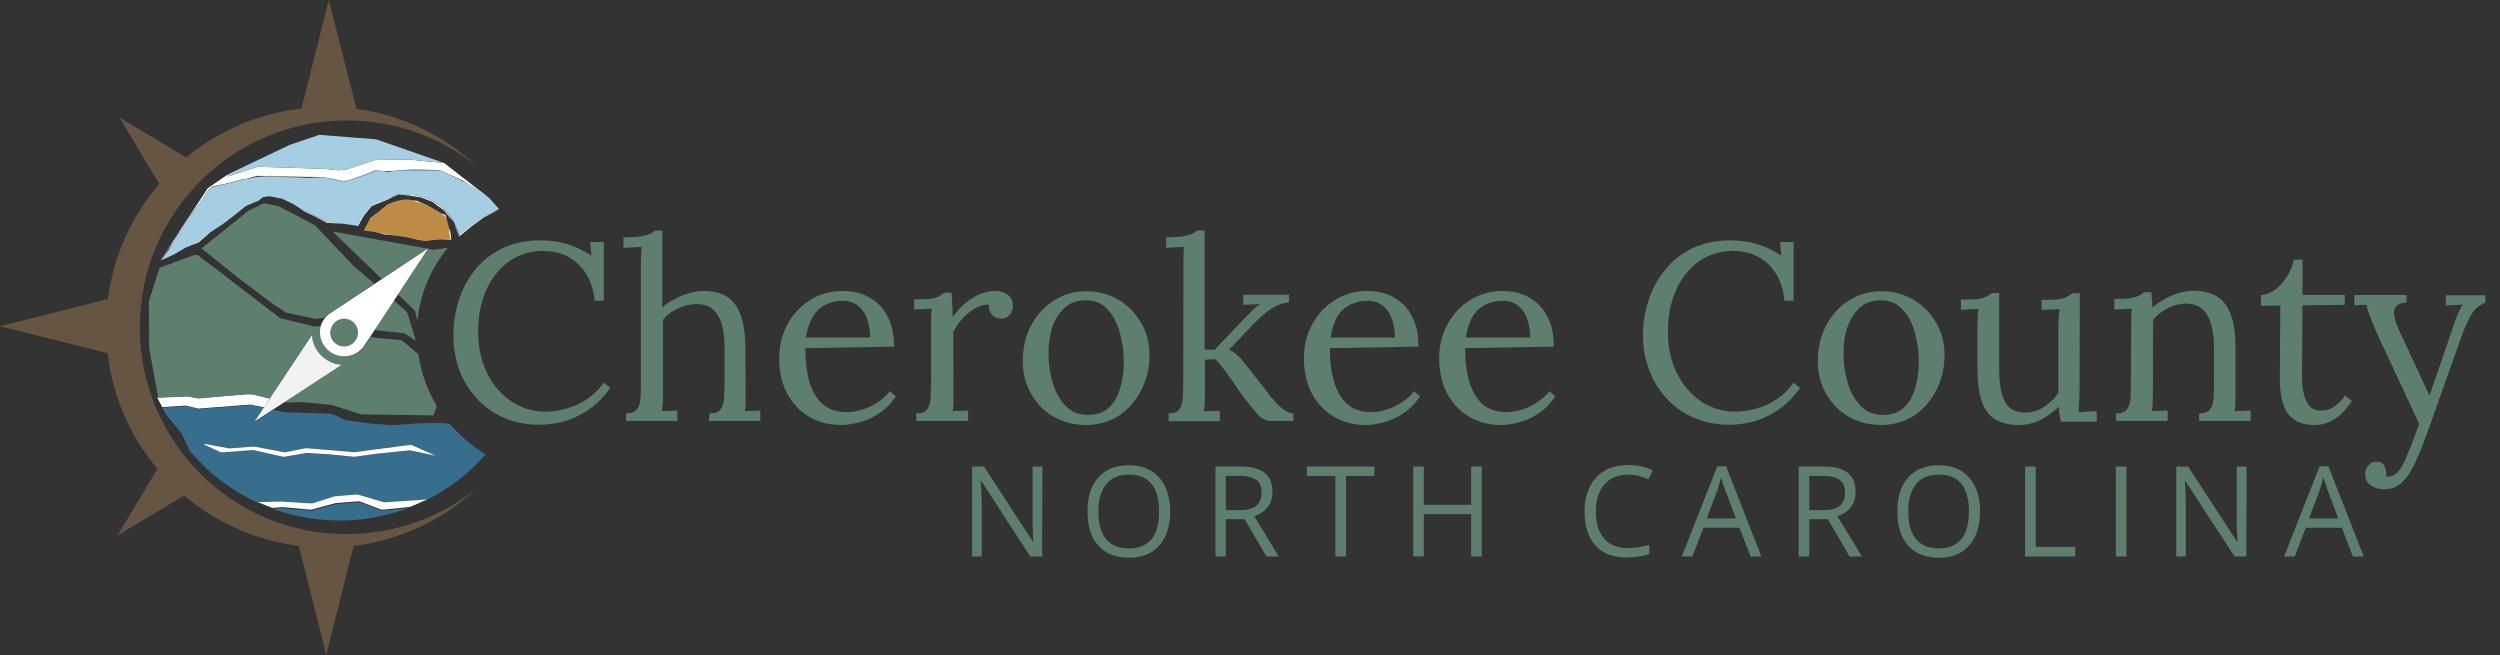 <?xml version="1.0" encoding="utf-8"?>
<!-- Generator: Adobe Illustrator 27.4.1, SVG Export Plug-In . SVG Version: 6.00 Build 0)  -->
<!DOCTYPE svg PUBLIC "-//W3C//DTD SVG 1.1//EN" "http://www.w3.org/Graphics/SVG/1.1/DTD/svg11.dtd">
<svg version="1.1" id="Layer_1" xmlns:x="http://ns.adobe.com/Extensibility/1.0/" xmlns:i="http://ns.adobe.com/AdobeIllustrator/10.0/" xmlns:graph="http://ns.adobe.com/Graphs/1.0/"
	 xmlns="http://www.w3.org/2000/svg" xmlns:xlink="http://www.w3.org/1999/xlink" x="0px" y="0px" viewBox="0 0 992.4 260"
	 style="enable-background:new 0 0 992.4 260;" xml:space="preserve">
<rect x="0" y="0" width="992.4" height="260" fill="#333333" stroke="none"/>
<style type="text/css">
	.st0{fill:#5E7F6E;}
	.st1{fill:none;}
	.st2{fill:#FFFFFF;}
	.st3{fill:#D89447;}
	.st4{fill:#386E8D;}
	.st5{fill:#A5CEE3;}
	.st6{fill:#675543;}
	.st7{fill:#F2F2F3;}
	.st8{fill:#BE8B47;}
</style>
<g>
	<g>
		<path class="st0" d="M413.7,220.9H409l-19.5-30h-0.2c0.3,3.5,0.4,6.7,0.4,9.7v20.3h-3.8v-35.7h4.7L410,215h0.2
			c0-0.4-0.1-1.9-0.2-4.2c-0.1-2.4-0.2-4.1-0.1-5.1v-20.5h3.9L413.7,220.9L413.7,220.9z"/>
		<path class="st0" d="M464.5,203c0,5.7-1.4,10.2-4.3,13.5c-2.9,3.3-6.9,4.9-12,4.9c-5.3,0-9.3-1.6-12.2-4.8
			c-2.9-3.2-4.3-7.8-4.3-13.6c0-5.8,1.4-10.3,4.3-13.5s6.9-4.8,12.2-4.8c5.1,0,9.1,1.6,12,4.9C463,192.8,464.5,197.3,464.5,203z
			 M436,203c0,4.8,1,8.5,3.1,11c2.1,2.5,5,3.7,9,3.7c4,0,6.9-1.2,9-3.7s3-6.2,3-11c0-4.8-1-8.4-3-10.9c-2-2.5-5-3.7-8.9-3.7
			c-4,0-7,1.2-9,3.7C437.1,194.6,436,198.2,436,203z"/>
		<path class="st0" d="M486.6,206.1v14.8h-4.1v-35.7h9.8c4.4,0,7.6,0.8,9.7,2.5c2.1,1.7,3.1,4.2,3.1,7.6c0,4.7-2.4,7.9-7.2,9.6
			l9.7,16h-4.9l-8.6-14.8H486.6z M486.6,202.5h5.7c2.9,0,5.1-0.6,6.4-1.7s2.1-2.9,2.1-5.2c0-2.4-0.7-4.1-2.1-5.1
			c-1.4-1-3.6-1.6-6.7-1.6h-5.4L486.6,202.5L486.6,202.5z"/>
		<path class="st0" d="M534.3,220.9h-4.2v-32h-11.3v-3.7h26.8v3.7h-11.3L534.3,220.9L534.3,220.9z"/>
		<path class="st0" d="M588.1,220.9H584v-16.8h-18.8v16.8H561v-35.7h4.2v15.2H584v-15.2h4.2V220.9z"/>
		<path class="st0" d="M646.2,188.4c-3.9,0-7,1.3-9.3,3.9c-2.3,2.6-3.4,6.2-3.4,10.7c0,4.7,1.1,8.3,3.3,10.8
			c2.2,2.5,5.3,3.8,9.4,3.8c2.5,0,5.3-0.4,8.5-1.3v3.6c-2.5,0.9-5.5,1.4-9.2,1.4c-5.3,0-9.3-1.6-12.2-4.8c-2.9-3.2-4.3-7.7-4.3-13.6
			c0-3.7,0.7-6.9,2.1-9.7s3.4-4.9,6-6.4c2.6-1.5,5.7-2.2,9.2-2.2c3.7,0,7,0.7,9.8,2.1l-1.8,3.6C651.6,189,648.9,188.4,646.2,188.4z"
			/>
		<path class="st0" d="M694.9,220.9l-4.4-11.4h-14.3l-4.4,11.4h-4.2l14.1-35.8h3.5l14,35.8H694.9z M689.1,205.8l-4.2-11.1
			c-0.5-1.4-1.1-3.1-1.7-5.2c-0.4,1.6-0.9,3.3-1.5,5.2l-4.2,11.1H689.1z"/>
		<path class="st0" d="M718.2,206.1v14.8h-4.2v-35.7h9.8c4.4,0,7.6,0.8,9.7,2.5c2.1,1.7,3.1,4.2,3.1,7.6c0,4.7-2.4,7.9-7.2,9.6
			l9.7,16h-4.9l-8.6-14.8H718.2z M718.2,202.5h5.7c2.9,0,5.1-0.6,6.4-1.7s2.1-2.9,2.1-5.2c0-2.4-0.7-4.1-2.1-5.1
			c-1.4-1-3.6-1.6-6.7-1.6h-5.4L718.2,202.5L718.2,202.5z"/>
		<path class="st0" d="M786,203c0,5.7-1.4,10.2-4.3,13.5c-2.9,3.3-6.9,4.9-12,4.9c-5.3,0-9.3-1.6-12.2-4.8
			c-2.9-3.2-4.3-7.8-4.3-13.6c0-5.8,1.4-10.3,4.3-13.5c2.9-3.2,6.9-4.8,12.2-4.8c5.1,0,9.1,1.6,12,4.9
			C784.5,192.8,786,197.3,786,203z M757.5,203c0,4.8,1,8.5,3.1,11c2.1,2.5,5,3.7,9,3.7c4,0,6.9-1.2,9-3.7c2-2.5,3-6.2,3-11
			c0-4.8-1-8.4-3-10.9c-2-2.5-5-3.7-8.9-3.7c-4,0-7,1.2-9,3.7C758.6,194.6,757.5,198.2,757.5,203z"/>
		<path class="st0" d="M803.9,220.9v-35.7h4.2v31.9h15.7v3.8L803.9,220.9L803.9,220.9z"/>
		<path class="st0" d="M839.9,220.9v-35.7h4.2v35.7L839.9,220.9L839.9,220.9z"/>
		<path class="st0" d="M891.7,220.9H887l-19.5-30h-0.2c0.3,3.5,0.4,6.7,0.4,9.7v20.3h-3.8v-35.7h4.7L888,215h0.2
			c0-0.4-0.1-1.9-0.2-4.2c-0.1-2.4-0.2-4.1-0.1-5.1v-20.5h3.9L891.7,220.9L891.7,220.9z"/>
		<path class="st0" d="M934,220.9l-4.4-11.4h-14.3l-4.4,11.4h-4.2l14.1-35.8h3.5l14,35.8H934z M928.2,205.8l-4.2-11.1
			c-0.5-1.4-1.1-3.1-1.7-5.2c-0.4,1.6-0.9,3.3-1.5,5.2l-4.2,11.1H928.2z"/>
	</g>
	<g>
		<path class="st1" d="M136,88.8l-2.9-0.1l8.9,1.3c0,0,0.1-0.3,0.3-0.7l-0.3,0.5L136,88.8z"/>
		<polygon class="st1" points="92.8,85.5 89.5,88.1 97.6,82.1 100.2,80.7 97.4,81.8 		"/>
		<path class="st1" d="M157,77.6c0.8-0.2,1.5-0.3,2.3-0.4l-1.3-0.1L157,77.6z"/>
		<polygon class="st1" points="111.8,79 106.7,77.9 104.2,78.3 103.5,78.9 104.2,78.5 106.7,78.1 111.7,79.2 119,82.8 116.4,81.1 		
			"/>
		<polygon class="st1" points="63.7,103.4 67,99.1 69,95.6 63.5,103.6 65.5,102.6 		"/>
		<polygon class="st1" points="187.4,74.1 183.7,71.7 179.6,69.8 183.6,71.9 		"/>
		<path class="st1" d="M179.6,87.7c0.2,0.4,0.4,0.8,0.6,1.2l-0.3-0.7L179.6,87.7z"/>
		<path class="st1" d="M181.9,93.3c0,0.2,0.1,0.3,0.1,0.3l0.1,0l0,0L181.9,93.3z"/>
		<polygon class="st1" points="117.7,70.3 122.8,70.5 127.4,70.3 109.7,70 112.5,70.2 		"/>
		<polygon class="st1" points="106,69.9 102.2,69.8 97.2,71.1 102.3,70.2 		"/>
		<polygon class="st1" points="81.2,94.2 87.8,89.3 83.3,92.3 		"/>
		<polygon class="st1" points="156.9,67.8 151.6,67.9 154.1,68.2 		"/>
		<polygon class="st1" points="91.7,72.4 89.8,72.9 90.3,72.8 		"/>
		<polygon class="st1" points="70.5,100.1 76.3,97.2 73.5,98.3 		"/>
		<polygon class="st1" points="73.6,88.9 72.5,90.5 73.1,89.6 		"/>
		<polygon class="st1" points="145,91.5 150.4,92.4 148.6,91.8 		"/>
		<path class="st1" d="M157.2,80.4l3.5-0.9l3.1,0.2c-1.1-0.2-2.1-0.4-3.1-0.3c-3.4,0.3-7,2-7,2l-0.3,0.3l0.3-0.3L157.2,80.4z"/>
		<path class="st1" d="M178.1,90.6c-0.2-1.2-0.6-2.4-0.9-3.3l0.3,1.7L178.1,90.6z"/>
		<path class="st1" d="M173,84.1l2,0.7l-5.3-3.1c0,0-0.2-0.1-0.5-0.2l0.5,0.2L173,84.1z"/>
		<polygon class="st1" points="160.9,93.8 156.8,93.3 155.6,93.3 165.8,95 164.9,94.8 		"/>
		<polygon class="st1" points="169.7,95.4 176.3,94.9 173.9,94.9 		"/>
		<polygon class="st1" points="127.4,129.3 127.4,129.3 125.4,129.4 125.4,129.4 		"/>
		<polygon class="st1" points="78.2,101.1 78.2,101.1 83.9,105.3 		"/>
		<path class="st2" d="M73.7,161l5,1.2l20.7-1.6l5.4,1.1l2.3-3.5l-7-1.7l-2.4,0l-19.2,1.6l-4.1-0.8l-12,0.5l2,3.8l0,0c0,0,0,0,0,0
			L73.7,161z"/>
		<path class="st2" d="M72,171.8l3.8,7.7c0.1,0.2,0.3,0.3,0.4,0.5c-0.2-0.2-0.3-0.4-0.5-0.5L72,171.8z"/>
		<polygon class="st2" points="69.8,94.2 72.5,90.5 73.6,88.9 76.1,84.9 79.5,80.3 82.6,75.6 84.3,74 89.8,72.9 91.7,72.4 
			96.2,71.2 97.2,71.1 102.2,69.8 106,69.9 107.4,69.8 109.7,70 127.4,70.3 128,70.3 132.1,71 136.1,71.9 138.2,71.7 142.3,70.2 
			146.4,68.7 149,67.5 151.6,67.9 156.9,67.8 159.2,67.5 164.3,67.3 169.4,67.4 174.4,67.5 179.1,69.6 179.6,69.8 183.7,71.7 
			187.4,74.1 189.3,75.2 190.7,76.3 194.7,79 176.3,64.7 162.9,63.4 148.9,63.5 147.4,64 137.4,67.3 134.4,67.6 128.4,67 
			102.3,66.2 90.2,70.1 90.7,69.2 90.2,69.4 82.5,74.7 63.5,103.6 69,95.6 		"/>
		<path class="st2" d="M130.9,206.2c3,0.2,4.8,0.1,4.8,0.1c0.2,0,0.3,0,0.5,0C134.4,206.3,132.6,206.3,130.9,206.2z"/>
		<path class="st3" d="M178.4,92.2c0-0.5-0.1-1-0.2-1.6l-0.6-1.6l-0.3-1.7c-0.3-0.9-0.5-1.5-0.5-1.5l-1.7-1l-2-0.7l-3.3-2.4
			l-0.5-0.2c-0.9-0.4-3.2-1.3-5.5-1.8l-3.1-0.2l-3.5,0.9l-3.5,1l-0.3,0.3l-6.2,5.1l-2.6,4.7l0.5,0.1l3.6,0.4l1.7,0.5l5.3,0.9
			l1.1,0.1l4.1,0.5l4,1l0.9,0.2l3.1,0.5l0.7-0.1l4.3-0.6l2.3,0.1l2.7-0.2C179,94.7,178.5,93.4,178.4,92.2z"/>
		<path class="st4" d="M178.5,168.2l-4.3-0.3l-8.8,0.2l-9.7,0.7l-9.1-0.7l-9.3-1.3l-1.1-0.5l-4-1.8l-1.3-0.3l-10.3-0.3l-7.9-0.3
			l-4.1-0.9l-7.4,4.8l3.7-5.6l-5.4-1.1l-20.7,1.6l-5-1.2l-9.3,0.6c0,0,0,0,0,0c0.4,0.8,0.8,1.7,1.2,2.5l6.4,7.7l3.8,7.6
			c0.2,0.2,0.3,0.4,0.5,0.5c0.3,0.4,0.7,0.8,1,1.2c0.5,0.5,1,1.1,1.5,1.6c0.3,0.3,0.6,0.6,0.9,0.9c0.5,0.5,1.1,1.1,1.6,1.6
			c0.3,0.3,0.7,0.6,1,1c0.4,0.4,0.9,0.8,1.3,1.2c0.5,0.4,1,0.9,1.6,1.3c0.2,0.1,0.3,0.3,0.5,0.4c12.5,10.1,28.2,16.4,45.2,17.2
			c1.8,0.1,3.5,0.1,5.3,0.1c1.4,0,2.9-0.1,4.3-0.2c7.5-0.6,14.7-2.2,21.4-4.7l-0.9,0.1l-8.8,0.9l-0.8,0l-8.4-3.2l-0.8-0.1l-8.9,0.7
			l-0.8,0.2l-8.6,2.3l-0.8,0.1l-10.9-1l-4.1,0.3c-1.9-0.7-3.8-1.5-5.6-2.3l9.1-0.2l11,0.7l1.5,0l8.2-2.6l0.7-0.2l8.6-0.7l1,0.2
			l9.5,2.8l0.6,0.1l16.1-1.1c9.2-4.5,17.3-10.8,23.9-18.3C187.3,177,182.5,172.9,178.5,168.2z M162.9,178.8l-0.7,0l-12.6,1.3
			l-8.7,1.2l-0.6,0l-9.1-0.8l-9.5-0.6l-0.6,0l-8.1,1.4l-0.6,0l-11.7-2.5l-0.8,0l-11.5,0.9l-0.9-0.1l-6.3-2.9l0-0.4L91,178l9.2-0.7
			l0.9,0l11.6,2.2l0.7,0l7.6-1.5l0.5-0.1l12.4,0.9l6.9,0.6l0.7,0l8.1-1.2l13.4-1.6l0.5,0.1l9.5,4.2L162.9,178.8z"/>
		<polygon class="st0" points="132,91.9 151.5,110.7 169.7,98.7 		"/>
		<path class="st0" d="M164.7,123.3l1,4c1.1-11,5.5-21,12.1-29l-5.5,0.9l-2.4-0.4L158,116.9L164.7,123.3z"/>
		<polygon class="st0" points="149.3,131.1 160.3,132.3 161.2,132.7 165,135.3 164.5,133.4 161.6,123.9 156.4,119.3 148.7,130.9 		
			"/>
		<path class="st0" d="M131.6,123.8l17-11.2l-8.5-7.3l-15.1-15.9l-14.5-7.6l-5.8-1.1l-6,2.9l-18.7,15L94.2,110l13.9,10.5l5.5,3.6
			l0,0l10.7,2.3l1.3,0.2l3.3-0.5c0.3-0.4,0.6-0.7,0.9-1.1C130.4,124.6,131,124.2,131.6,123.8z"/>
		<path class="st0" d="M97.7,156.5l2.4,0l7,1.7l16.6-25.3c0.2,3,1.5,5.9,3.7,8.1c2.3,2.3,5.2,3.5,8.1,3.7L113,159.6l1.3,0.2l5.7-0.2
			l11.9,1.2l10.5,3.4l1.3,0.3l28.4,0.4l1.3-3.7c-3.7-6.2-6.3-13.2-7.3-20.6l-6.1-5.1l-0.9-0.5l-1-0.1l-9.1-0.8l-1.7-0.4l-0.1,0
			l-2.3,3.4c-0.4,0.6-0.8,1.2-1.3,1.7c-3.7,3.7-9.8,3.7-13.5,0c-2.5-2.5-3.4-6.2-2.4-9.4l-2,0.2l0,0l-1.3-0.1l-13.2-3.2v0
			l-27.1-20.8l-5.7-4.3l0,0l-1.5,0.1l-13.5,5l0,0l-0.1,0.1l-4.2,13.2l0.1,18.5l3.6,19.8l12-0.5l4.1,0.8L97.7,156.5z"/>
		<path class="st5" d="M183.6,71.9l-4-2l-5.1-2.3l-17.5,0.2l-2.8,0.4l-2.5-0.3l-2.6,0l-2.5,1.1l-8.3,2.8l-2.1,0.4l-8.1-1.8l-0.6,0
			l-4.6,0.2l-5.1-0.2l-5.2-0.1l-2.9-0.2l-3.7-0.1l-3.7,0.2l-5,0.9l-5.6,1.4l-1.4,0.4l-0.5,0.1l-5.5,1.3l-1.7,1.5l-9.1,13.2l-0.5,0.8
			l-0.6,0.9L69,95.6l-2,3.6l-3.2,4.2l1.8-0.8l5-2.5l3.1-1.8l2.7-1.1l2.5-1.2l2.4-1.8l2.1-1.9l4.5-3l1.7-1.2l3.4-2.6l4.6-3.7l2.8-1.2
			l2.3-1.2l0.9-0.5l0.7-0.6l2.6-0.4l5.1,1l4.6,2.2l2.6,1.7l10.9,5.4l3.2,0.5l2.9,0.1l6,0.9l0.3-0.5c0.6-1.4,2-4.5,5.2-7.4
			c1.4-1.3,4.4-2,6.2-2.9c1.2-0.6,2.2-1,3.2-1.2l1-0.5l1.3,0.1c1-0.1,2.1-0.1,3.3,0c3.8,0.3,6.8,1.2,9.3,2.6
			c3.8,2.1,6.3,5.1,7.8,7.8l0.4,0.4l0.3,0.7c1,2.1,1.5,3.8,1.6,4.4l0.1,0.3l0,0l0.4-0.1c4.4-4.2,9.6-7.7,15.2-10.3
			c0.1,0,0.2-0.1,0.3-0.1l-3.4-3.9l-3.8-3l-3.2-2.2L183.6,71.9z"/>
		<polygon class="st5" points="84.3,74.2 89.8,72.9 84.3,74 82.6,75.6 79.5,80.3 76.1,84.9 73.6,88.9 82.7,75.7 		"/>
		<polygon class="st5" points="107.4,69.8 106,69.9 109.7,70 		"/>
		<polygon class="st5" points="187.4,74.1 190.7,76.3 189.3,75.2 		"/>
		<polygon class="st5" points="69.8,94.2 69,95.6 72.5,90.5 		"/>
		<polygon class="st5" points="96.2,71.2 91.7,72.4 97.2,71.1 		"/>
		<polygon class="st5" points="179.6,69.8 179.1,69.6 174.4,67.5 169.4,67.4 164.3,67.3 159.2,67.5 156.9,67.8 174.4,67.5 		"/>
		<polygon class="st5" points="136.1,72.2 138.2,71.8 146.5,69 149,67.9 151.6,67.9 149,67.5 146.4,68.7 142.3,70.2 138.2,71.7 
			136.1,71.9 132.1,71 128,70.3 127.4,70.3 128,70.4 		"/>
		<polygon class="st5" points="102.3,66.2 128.4,67 134.4,67.6 137.4,67.3 147.4,64 148.9,63.5 162.9,63.4 176.3,64.7 149.3,55.3 
			137.7,54.4 126.7,53.5 125.7,53.9 115,57.5 90.7,69.1 90.7,69.2 90.2,70.1 		"/>
		<polygon class="st2" points="162.9,176.6 149.6,178.3 141.5,179.4 140.8,179.5 133.9,178.9 121.4,177.9 120.9,178 113.3,179.5 
			112.7,179.5 101.1,177.3 100.2,177.3 91,178 81.2,176.2 81.2,176.6 87.5,179.5 88.4,179.6 99.9,178.7 100.7,178.7 112.3,181.3 
			113,181.3 121.1,179.9 121.7,179.8 131.2,180.4 140.3,181.3 140.9,181.3 149.6,180.1 162.2,178.8 162.9,178.8 173,180.9 
			163.5,176.7 		"/>
		<path class="st2" d="M152.1,199.3l-9.5-2.8l-1-0.2L133,197l-0.7,0.2l-8.2,2.6l-1.5,0l-11-0.7l-9.1,0.2c1.8,0.9,3.7,1.6,5.6,2.3
			l4.1-0.3l10.9,1l0.8-0.1l8.6-2.3l0.8-0.2l8.9-0.7l0.8,0.1l8.4,3.2l0.8,0l8.8-0.9l0.9-0.1l0.9-0.1c2.2-0.9,4.4-1.9,6.6-2.9l-0.5,0
			l-16.1,1.1L152.1,199.3z"/>
		<path class="st6" d="M55.5,130c0-45.4,36.8-82.2,82.2-82.2c19.5,0,37.4,6.8,51.5,18.1c-12.9-12-29.4-20.2-47.7-22.7L130.5,0
			l-10.8,43.1c-17.3,1.9-33,8.9-45.8,19.4L47.4,46.6L63.2,73c-10.8,12.6-18.1,28.3-20.4,45.7L0,129.5l42.7,10.7
			c2,17.4,9.1,33.2,19.8,45.9l-15.8,26.4l26.4-15.8c12.6,10.7,28.3,17.8,45.5,20l10.9,43.2l10.9-43.2c18.8-2.3,35.7-10.5,48.8-22.8
			c-14.1,11.3-32,18.1-51.5,18.1C92.3,212.2,55.5,175.4,55.5,130z"/>
		<path class="st0" d="M136.6,137.4c3,0,5.5-2.4,5.5-5.5c0-3-2.4-5.5-5.5-5.5c-3,0-5.5,2.4-5.5,5.5
			C131.2,134.9,133.6,137.4,136.6,137.4z"/>
		<path class="st7" d="M107.1,158.2l-2.3,3.5l-3.7,5.6l7.4-4.8l4.5-2.9l22.6-14.8c-3-0.2-5.9-1.5-8.1-3.7c-2.3-2.3-3.5-5.2-3.7-8.1"
			/>
		<path class="st2" d="M129.9,138.7c3.7,3.7,9.8,3.7,13.5,0c0.5-0.5,1-1.1,1.3-1.7l2.3-3.4l1.7-2.6l7.6-11.5l1.6-2.5l11.9-18.1
			l0.3-0.4l-0.6,0.4l-18.1,12l-3,2l-17,11.2c-0.6,0.4-1.2,0.8-1.7,1.3c-0.3,0.3-0.6,0.7-0.9,1.1c-0.7,0.9-1.2,2-1.5,3c0,0,0,0,0,0
			C126.5,132.5,127.3,136.1,129.9,138.7z M136.6,126.5c3,0,5.5,2.4,5.5,5.5c0,3-2.4,5.5-5.5,5.5c-3,0-5.5-2.4-5.5-5.5
			C131.2,128.9,133.6,126.5,136.6,126.5z"/>
		<path class="st8" d="M176.3,94.9l-6.6,0.5l-0.8,0.1l-3.1-0.6l-10.1-1.7l-3-0.2l-2.3-0.7l-5.3-0.9l-0.6-0.1l2.6-4.8l3.4-2.6
			l2.9-2.4l0.3-0.3c0,0,3.6-1.7,7-2c0.9-0.1,2,0.1,3.1,0.3l1.6,0.1l3.9,1.7c0.3,0.1,0.5,0.2,0.5,0.2l5.3,3.1l1.9,0.7l0.3,1.8
			c0.3,0.9,0.7,2.2,0.9,3.3l0.6,1.5l0.4,2.9L176.3,94.9z"/>
		<path class="st2" d="M177.2,87.3l-0.3-1.8l-1.9-0.7l1.7,1C176.7,85.8,176.9,86.4,177.2,87.3z"/>
		<path class="st2" d="M178.1,90.6c0.1,0.5,0.2,1.1,0.2,1.6c0.1,1.2,0.6,2.6,0.6,2.6l-2.7,0.2l2.9,0.1l-0.4-2.9L178.1,90.6z"/>
		<polygon class="st2" points="147.1,86.7 153.4,81.6 150.4,84 147.1,86.6 144.5,91.4 145,91.5 144.5,91.4 		"/>
		<polygon class="st2" points="165.8,95 168.9,95.5 169.7,95.4 168.9,95.5 		"/>
		<polygon class="st2" points="152.6,93 155.6,93.3 150.4,92.4 		"/>
		<path class="st2" d="M165.4,79.8l-1.6-0.1c2.3,0.5,4.6,1.4,5.5,1.8L165.4,79.8z"/>
		<path class="st2" d="M181.9,93.3c-0.2-0.7-0.6-2.4-1.6-4.4L181.9,93.3z"/>
		<polygon class="st2" points="88.2,89.1 89.5,88.1 87.8,89.3 		"/>
		<polygon class="st2" points="68.6,101.2 70.5,100.1 65.5,102.6 		"/>
		<path class="st2" d="M171.8,79.9c-2.5-1.4-5.5-2.3-9.3-2.6c-1.3-0.1-2.3-0.1-3.3,0l3.3,0.3l4.7,0.8l4.4,1.7l4.6,3.4l3.3,4.1
			C178.1,85,175.7,82,171.8,79.9z"/>
		<path class="st2" d="M182.3,93.6l-0.4,0.1l0.5,0.1l4.7-3.9l5-3.6l5.7-3l0,0c-0.1,0-0.2,0.1-0.3,0.1
			C191.9,85.8,186.8,89.3,182.3,93.6z"/>
		<path class="st2" d="M147.5,81.8c-3.2,3-4.7,6-5.2,7.4l2.1-3.6L147.5,81.8l6.4-2.6l3.1-1.5c-1,0.3-2,0.7-3.2,1.2
			C151.9,79.8,148.9,80.5,147.5,81.8z"/>
		<polygon class="st2" points="100.2,80.7 102.7,79.6 103.5,78.9 102.6,79.4 		"/>
		<polygon class="st2" points="76.3,97.2 78.9,96.2 81.2,94.2 78.7,96 		"/>
		<polygon class="st2" points="119,82.8 120.7,83.9 125.3,86.1 129.8,88.5 133.1,88.6 129.9,88.2 		"/>
	</g>
	<g>
		<path class="st0" d="M236.1,119.4c-0.7-6.3-2.9-11.1-6.6-14.6c-3.7-3.5-8.4-5.2-14.2-5.2c-3.5,0-6.9,0.8-9.9,2.2
			c-3.1,1.5-5.8,3.7-8.1,6.4c-2.3,2.8-4.2,6.2-5.5,10.1c-1.3,3.9-2,8.4-2,13.3c0,6.3,1.2,11.8,3.6,16.6c2.4,4.8,5.6,8.5,9.7,11.2
			c4.1,2.7,8.6,4,13.5,4c4.3,0,8.6-1,12.8-2.9c4.2-2,7.6-4.8,10.3-8.6l2.6,2.1c-2.9,3.9-6,7-9.3,9.1c-3.3,2.1-6.6,3.6-9.9,4.4
			c-3.3,0.8-6.3,1.1-9.1,1.1c-5,0-9.6-0.9-13.8-2.7c-4.2-1.8-7.8-4.3-10.8-7.6c-3-3.2-5.4-7-7-11.3c-1.6-4.3-2.4-8.9-2.4-13.9
			c0-4.7,0.7-9.3,2.1-13.8c1.4-4.5,3.6-8.5,6.4-12.1c2.9-3.6,6.5-6.5,10.9-8.6c4.4-2.1,9.4-3.2,15.2-3.2c3.7,0,7.3,0.5,10.6,1.5
			c3.3,1,6.5,2.5,9.6,4.6l-0.5-5.4h5.4v23.2C239.7,119.4,236.1,119.4,236.1,119.4z"/>
		<path class="st0" d="M281.7,164.1c2.1,0,3.5-0.5,4.3-1.6c0.8-1,1.3-2.5,1.4-4.3c0.1-1.8,0.2-3.9,0.2-6.4v-14
			c0-5.7-0.9-10-2.8-12.9c-1.8-2.9-4.7-4.3-8.6-4.2c-2.5,0.1-4.9,0.7-7.2,1.8c-2.4,1.1-4.3,2.6-5.8,4.4v29.5c0,1.3,0,2.5-0.1,3.6
			c-0.1,1-0.2,2.1-0.4,3.2c1.1-0.1,2.1-0.1,3.1-0.1c1,0,2.1-0.1,3.1-0.1v4.1h-20.4v-3c2.1,0,3.5-0.5,4.3-1.6c0.8-1,1.3-2.5,1.4-4.3
			c0.2-1.8,0.2-3.9,0.2-6.4v-47.3c0-1.1,0-2.1,0.1-3.1c0-1,0.1-2.1,0.2-3.4c-1.2,0.1-2.4,0.1-3.6,0.2c-1.2,0.1-2.4,0.1-3.6,0.2v-4.2
			c2.9,0,5.2-0.1,6.9-0.4c1.6-0.3,2.9-0.6,3.7-1c0.8-0.4,1.5-0.8,1.9-1.3h2.9v30.5c1.5-1.3,3.1-2.4,5-3.3c1.8-1,3.7-1.8,5.7-2.3
			c2-0.6,3.9-0.9,5.8-0.9c5.8,0,10,1.8,12.5,5.4c2.6,3.6,3.9,9.3,4,16.9l0.1,18.6c0,1.3,0,2.5,0,3.6c0,1-0.1,2.1-0.4,3.2
			c1.1-0.1,2.1-0.1,3.1-0.1c1,0,2.1-0.1,3.1-0.1v4.1h-20.4L281.7,164.1L281.7,164.1z"/>
		<path class="st0" d="M333.7,168.7c-4.6,0-8.8-1.1-12.4-3.2c-3.7-2.2-6.6-5.2-8.8-9.2c-2.1-4-3.2-8.6-3.2-14.1c0-4.7,1-9,3.1-13.1
			c2.1-4.1,5.1-7.3,8.9-9.8s8.2-3.8,13.2-3.8c2.8,0,5.4,0.4,7.9,1.3c2.4,0.9,4.6,2.3,6.5,4.1c1.9,1.8,3.3,4.1,4.4,6.9
			c1.1,2.8,1.6,6,1.6,9.8l-35.2,0.6c0,5.1,0.5,9.5,1.6,13.4c1.1,3.8,2.9,6.8,5.4,8.9c2.5,2.1,5.6,3.1,9.5,3.1c2.1,0,4.2-0.4,6.4-1.1
			c2.2-0.7,4.2-1.7,6.1-3c1.9-1.3,3.4-2.7,4.5-4.2l2.4,2c-1.8,2.8-4,5-6.5,6.7c-2.5,1.7-5.1,2.9-7.8,3.6
			C338.4,168.4,335.9,168.7,333.7,168.7z M319.9,134h25.5c0-2.4-0.4-4.7-1-6.9c-0.7-2.2-1.9-4.1-3.5-5.5c-1.6-1.4-3.7-2.2-6.3-2.2
			c-3.9,0-7.1,1.2-9.6,3.4S320.7,128.9,319.9,134z"/>
		<path class="st0" d="M363.7,164.1c2.1,0,3.5-0.5,4.3-1.6c0.8-1,1.3-2.5,1.4-4.3c0.1-1.8,0.2-3.9,0.2-6.4v-22.8c0-1.1,0-2.1,0-3.2
			c0-1.1,0.1-2.2,0.4-3.3c-1.2,0.1-2.4,0.1-3.5,0.2c-1.2,0-2.4,0.1-3.6,0.2v-4.1h3.1c2.9,0,4.9-0.3,6-0.8c1.1-0.6,2-1.2,2.8-1.8h2.9
			c0.1,1.1,0.2,2.4,0.3,3.9c0.1,1.6,0.1,3.6,0.2,5.9c1-1.7,2.4-3.3,4.1-4.9c1.7-1.6,3.7-2.9,5.9-4c2.2-1.1,4.5-1.6,6.9-1.6
			c1.9,0,3.5,0.5,4.9,1.5s2.1,2.6,2.1,4.8c0,0.5-0.2,1.2-0.5,1.9c-0.3,0.8-0.9,1.4-1.6,2c-0.7,0.6-1.7,0.8-2.9,0.8
			c-1.5-0.1-2.6-0.7-3.5-1.8c-0.9-1.1-1.2-2.4-1-3.8c-1.7-0.1-3.4,0.4-5.1,1.3c-1.8,0.9-3.4,2.2-5,3.8c-1.5,1.6-2.9,3.6-4.1,5.8
			l0.1,24.6c0,1.3,0,2.5,0,3.6c0,1-0.1,2.1-0.4,3.2c1.1-0.1,2.1-0.1,3.1-0.1c1,0,2.1-0.1,3.1-0.1v4.1h-20.5L363.7,164.1L363.7,164.1
			z"/>
		<path class="st0" d="M431.1,168.7c-4.7,0-8.9-1.1-12.7-3.2s-6.8-5.2-9-9c-2.2-3.8-3.4-8.2-3.4-13.1c0-5.3,1.1-10,3.3-14.2
			c2.2-4.2,5.2-7.5,9-9.9c3.8-2.4,8.1-3.7,12.8-3.7c4.7,0,8.9,1.1,12.7,3.3c3.8,2.2,6.8,5.2,9.1,9.1c2.3,3.8,3.4,8.1,3.4,13
			c0,5.1-1.1,9.8-3.4,14.1c-2.2,4.2-5.2,7.6-9,10.1C440.1,167.5,435.8,168.7,431.1,168.7z M431.9,164.7c3.5,0,6.3-1,8.4-3
			c2.1-2,3.5-4.6,4.4-7.8c0.9-3.2,1.4-6.6,1.4-10.1c0-3-0.3-5.9-0.9-8.9s-1.4-5.5-2.6-7.9c-1.2-2.4-2.8-4.2-4.6-5.7
			c-1.9-1.4-4.2-2.1-6.9-2.1c-3.5,0-6.3,1-8.5,3s-3.8,4.6-4.9,7.8c-1,3.2-1.5,6.6-1.5,10.3c0,4.1,0.6,8.1,1.7,11.8
			c1.1,3.7,2.9,6.7,5.2,9.1C425.4,163.6,428.3,164.7,431.9,164.7z"/>
		<path class="st0" d="M463.9,167.1v-3c2.1,0,3.5-0.5,4.2-1.6c0.8-1,1.2-2.5,1.4-4.3c0.1-1.8,0.2-3.9,0.2-6.4l0.1-47.3
			c0-1.1,0-2.1,0-3.1c0-1,0.1-2.1,0.2-3.4c-1.2,0.1-2.4,0.1-3.5,0.2c-1.2,0.1-2.4,0.1-3.6,0.2v-4.2c2.9,0,5.2-0.1,6.8-0.4
			c1.6-0.3,2.8-0.6,3.6-1c0.8-0.4,1.5-0.8,2-1.3h2.9v47.3h4l12.2-12.8c1.1-1.1,2.2-2.2,3.1-3.1c0.9-0.9,1.9-1.7,2.8-2.2l-6.8,0.3v-4
			h18.2v3c-2.3,0.2-4.4,0.9-6.4,2.2c-2,1.2-3.8,2.6-5.4,4.2c-1.6,1.5-3.1,2.9-4.2,4.2l-7.8,8.2c1.3,0.6,2.5,1.4,3.4,2.3
			c0.9,0.9,1.9,2,2.8,3.1l7.1,9.1c0.3,0.4,0.9,1.2,1.8,2.3c0.8,1.1,1.8,2.4,3,3.7c1.2,1.3,2.4,2.5,3.7,3.4c1.3,0.9,2.5,1.4,3.7,1.4
			v3h-9.1c-1.9,0-3.6-1-5.3-2.9c-1.7-1.9-3.4-4.1-5.3-6.5c-1.7-2.4-3.3-4.6-4.6-6.6c-1.4-2-2.6-3.7-3.7-5.1c-1.1-1.5-2.1-2.6-3-3.4
			l-4.1,0.2v13.7c0,1.3,0,2.5-0.1,3.6c0,1-0.1,2.1-0.4,3.2c1.1-0.1,2.1-0.1,3.2-0.1c1.1,0,2.1-0.1,3.2-0.1v4.1H463.9z"/>
		<path class="st0" d="M542,168.7c-4.6,0-8.8-1.1-12.4-3.2c-3.7-2.2-6.6-5.2-8.8-9.2c-2.1-4-3.2-8.6-3.2-14.1c0-4.7,1-9,3.1-13.1
			c2.1-4.1,5.1-7.3,8.9-9.8s8.2-3.8,13.2-3.8c2.8,0,5.4,0.4,7.8,1.3c2.4,0.9,4.6,2.3,6.5,4.1c1.9,1.8,3.3,4.1,4.4,6.9
			c1.1,2.8,1.6,6,1.6,9.8l-35.2,0.6c0,5.1,0.5,9.5,1.7,13.4c1.1,3.8,2.9,6.8,5.3,8.9c2.5,2.1,5.6,3.1,9.5,3.1c2.1,0,4.2-0.4,6.3-1.1
			c2.2-0.7,4.2-1.7,6.1-3c1.9-1.3,3.4-2.7,4.5-4.2l2.4,2c-1.8,2.8-4,5-6.5,6.7c-2.5,1.7-5.1,2.9-7.8,3.6
			C546.7,168.4,544.2,168.7,542,168.7z M528.2,134h25.5c0-2.4-0.3-4.7-1-6.9c-0.7-2.2-1.8-4.1-3.5-5.5c-1.6-1.4-3.7-2.2-6.3-2.2
			c-3.9,0-7.1,1.2-9.7,3.4S529,128.9,528.2,134z"/>
		<path class="st0" d="M595.7,168.7c-4.6,0-8.8-1.1-12.4-3.2c-3.7-2.2-6.6-5.2-8.8-9.2c-2.1-4-3.2-8.6-3.2-14.1c0-4.7,1-9,3.1-13.1
			c2.1-4.1,5.1-7.3,8.9-9.8s8.2-3.8,13.2-3.8c2.8,0,5.4,0.4,7.8,1.3c2.4,0.9,4.6,2.3,6.5,4.1c1.9,1.8,3.3,4.1,4.4,6.9
			c1.1,2.8,1.6,6,1.6,9.8l-35.2,0.6c0,5.1,0.5,9.5,1.7,13.4c1.1,3.8,2.9,6.8,5.3,8.9c2.5,2.1,5.6,3.1,9.5,3.1c2.1,0,4.2-0.4,6.3-1.1
			c2.2-0.7,4.2-1.7,6.1-3c1.9-1.3,3.4-2.7,4.5-4.2l2.4,2c-1.8,2.8-4,5-6.5,6.7c-2.5,1.7-5.1,2.9-7.8,3.6
			C600.4,168.4,597.9,168.7,595.7,168.7z M581.9,134h25.5c0-2.4-0.3-4.7-1-6.9c-0.7-2.2-1.8-4.1-3.5-5.5c-1.6-1.4-3.7-2.2-6.3-2.2
			c-3.9,0-7.1,1.2-9.7,3.4S582.7,128.9,581.9,134z"/>
		<path class="st0" d="M708.4,119.4c-0.7-6.3-2.8-11.1-6.5-14.6c-3.7-3.5-8.5-5.2-14.2-5.2c-3.5,0-6.8,0.8-10,2.2
			c-3.1,1.5-5.8,3.7-8.1,6.4c-2.3,2.8-4.2,6.2-5.5,10.1c-1.3,3.9-2,8.4-2,13.3c0,6.3,1.2,11.8,3.6,16.6c2.4,4.8,5.6,8.5,9.7,11.2
			c4.1,2.7,8.6,4,13.5,4c4.3,0,8.6-1,12.8-2.9c4.2-2,7.6-4.8,10.3-8.6l2.6,2.1c-2.9,3.9-6,7-9.3,9.1c-3.3,2.1-6.6,3.6-9.9,4.4
			c-3.3,0.8-6.3,1.1-9.1,1.1c-5,0-9.6-0.9-13.8-2.7c-4.2-1.8-7.8-4.3-10.8-7.6c-3-3.2-5.4-7-7-11.3c-1.6-4.3-2.5-8.9-2.5-13.9
			c0-4.7,0.7-9.3,2.2-13.8c1.4-4.5,3.6-8.5,6.5-12.1c2.9-3.6,6.5-6.5,10.8-8.6c4.4-2.1,9.5-3.2,15.2-3.2c3.7,0,7.3,0.5,10.6,1.5
			c3.3,1,6.5,2.5,9.6,4.6l-0.5-5.4h5.4v23.2C712,119.4,708.4,119.4,708.4,119.4z"/>
		<path class="st0" d="M746.7,168.7c-4.7,0-8.9-1.1-12.7-3.2s-6.8-5.2-9-9c-2.2-3.8-3.4-8.2-3.4-13.1c0-5.3,1.1-10,3.3-14.2
			c2.2-4.2,5.2-7.5,9-9.9c3.8-2.4,8.1-3.7,12.8-3.7c4.7,0,8.9,1.1,12.7,3.3c3.8,2.2,6.8,5.2,9.1,9.1c2.3,3.8,3.4,8.1,3.4,13
			c0,5.1-1.1,9.8-3.4,14.1c-2.2,4.2-5.2,7.6-9,10.1C755.7,167.5,751.4,168.7,746.7,168.7z M747.5,164.7c3.5,0,6.3-1,8.4-3
			c2.1-2,3.5-4.6,4.4-7.8c0.9-3.2,1.4-6.6,1.4-10.1c0-3-0.3-5.9-0.9-8.9s-1.4-5.5-2.6-7.9c-1.2-2.4-2.8-4.2-4.7-5.7
			c-1.9-1.4-4.2-2.1-6.8-2.1c-3.5,0-6.3,1-8.5,3s-3.8,4.6-4.9,7.8s-1.5,6.6-1.5,10.3c0,4.1,0.6,8.1,1.7,11.8
			c1.1,3.7,2.9,6.7,5.2,9.1C741,163.6,743.9,164.7,747.5,164.7z"/>
		<path class="st0" d="M801.4,168.7c-3.6,0-6.6-0.7-9-2c-2.4-1.3-4.3-3.6-5.5-6.8c-1.2-3.2-1.9-7.5-1.9-13v-17.8
			c0-1.1,0-2.1,0.1-3.2c0-1.1,0.1-2.2,0.3-3.3c-1.1,0.1-2.3,0.1-3.5,0.2c-1.2,0-2.3,0.1-3.5,0.2v-4.1h3.1c2.9,0,5-0.3,6.2-0.8
			c1.3-0.6,2.3-1.2,3-1.8h2.9v30.5c0,5.7,0.8,10,2.4,12.9c1.6,2.8,4.4,4.2,8.4,4.1c2.5-0.1,5-0.9,7.2-2.4s4.1-3.3,5.5-5.4v-25.7
			c0-1.6,0-3,0.1-4.2c0.1-1.2,0.2-2.3,0.4-3.4c-1.2,0.1-2.4,0.1-3.6,0.2c-1.2,0-2.4,0.1-3.6,0.2v-4.1h3.1c2.9,0,4.9-0.3,6.2-0.8
			c1.3-0.6,2.3-1.2,3-1.8h2.9l-0.1,37.8c0,1.1,0,2.6-0.1,4.5c-0.1,1.9-0.2,3.6-0.3,4.9c1.2-0.1,2.4-0.1,3.6-0.2
			c1.2-0.1,2.4-0.1,3.6-0.2v4.2h-14.3c-0.2-1.1-0.3-2.2-0.5-3.2c-0.1-1-0.2-1.9-0.2-2.8c-2.1,2.1-4.6,3.9-7.5,5.4
			C807.3,168,804.4,168.7,801.4,168.7z"/>
		<path class="st0" d="M840,167.1v-3c2.1,0,3.5-0.5,4.3-1.6c0.8-1,1.3-2.5,1.4-4.3c0.1-1.8,0.2-3.9,0.2-6.4l0.1-22.8
			c0-1.1,0-2.1,0-3.2c0-1.1,0.1-2.2,0.3-3.3c-1.2,0.1-2.4,0.1-3.5,0.2c-1.2,0.1-2.3,0.1-3.5,0.2v-4.2c2.9,0,5.1-0.1,6.6-0.4
			c1.5-0.3,2.6-0.6,3.4-1c0.7-0.4,1.3-0.8,1.8-1.3h2.9c0.1,0.5,0.1,1,0.1,1.6c0,0.6,0.1,1.3,0.2,2c0.1,0.7,0.1,1.6,0.1,2.5
			c1.5-1.3,3.1-2.4,4.9-3.4c1.8-1,3.6-1.8,5.6-2.4c2-0.6,3.9-0.9,5.8-0.9c5.8,0,10,1.8,12.7,5.4c2.7,3.6,4,9.3,4,17v18.6
			c0,1.3,0,2.5,0,3.6c0,1-0.2,2.1-0.3,3.2c1.1-0.1,2.1-0.1,3.1-0.1c1,0,2.1-0.1,3.2-0.1v4.1h-20.4v-3c2.1,0,3.5-0.5,4.3-1.6
			c0.8-1,1.3-2.5,1.4-4.3c0.1-1.8,0.2-3.9,0.2-6.4v-14c-0.1-5.7-1-10.1-2.9-13c-1.8-2.9-4.7-4.4-8.6-4.3c-2.4,0.1-4.8,0.7-7,1.9
			c-2.3,1.2-4.2,2.7-5.8,4.6c0.1,0.5,0.1,1.1,0.1,1.8c0,0.7,0,1.4,0,2.1l-0.1,25.5c0,1.3,0,2.5-0.1,3.6c0,1-0.1,2.1-0.3,3.2
			c1.1-0.1,2.1-0.1,3.2-0.1c1,0,2.1-0.1,3.1-0.1v4.1L840,167.1L840,167.1z"/>
		<path class="st0" d="M918.6,168.7c-1.5,0-3.1-0.2-4.7-0.6c-1.6-0.4-3.1-1.3-4.5-2.6c-1.4-1.3-2.5-3.1-3.2-5.6
			c-0.8-2.4-1.2-5.6-1.2-9.6l0.2-29l-7.7,0.1v-4.3c1.7-0.1,3.5-0.7,5.3-1.9c1.8-1.2,3.4-2.9,4.8-5.1c1.4-2.1,2.4-4.5,3-7h3.4v14
			h16.8v3.9l-16.8,0.2l-0.2,27.8c0,3,0.2,5.6,0.8,7.6c0.5,2.1,1.3,3.7,2.4,4.8c1.1,1.1,2.6,1.6,4.4,1.6c1.9,0,3.6-0.5,5.2-1.6
			c1.6-1.1,3.1-2.5,4.3-4.4l2.7,2.2c-1.5,2.2-2.9,3.9-4.3,5.2c-1.4,1.3-2.8,2.2-4.2,2.9c-1.3,0.6-2.6,1-3.7,1.2
			C920.4,168.6,919.4,168.7,918.6,168.7z"/>
		<path class="st0" d="M946.4,194.2c-2.1,0-3.8-0.5-5.3-1.5c-1.5-1-2.2-2.5-2.2-4.6c0-1.2,0.4-2.3,1.2-3.3s1.8-1.5,3.1-1.5
			c1.6-0.1,2.7,0.4,3.2,1.5c0.6,1.1,0.8,2,0.8,2.8c0,0.2,0,0.4,0,0.6c0,0.2,0,0.5-0.1,0.8c0.2,0.1,0.6,0.2,1.1,0.2
			c0.8,0,1.7-0.3,2.6-1c0.9-0.7,1.8-1.6,2.5-2.9c0.9-1.5,1.9-3.7,3.1-6.6c1.2-2.9,2.5-6.4,3.9-10.5l-15.6-33.4
			c-1.7-3.7-3-6.7-3.8-8.9c-0.8-2.2-1.3-3.8-1.5-4.9l-4.8,0.2v-4.1h20.7v3H955c-2.8,0.2-4.3,1.2-4.6,3.2c-0.3,1.9,0.5,4.8,2.3,8.6
			l11.7,25.1c1.5-4.3,3-8.5,4.4-12.6c1.4-4.2,2.8-8.3,4.2-12.4c0.5-1.5,1.1-3,1.6-4.6c0.6-1.6,1.1-3,1.7-4.2c0.6-1.2,1.1-2,1.5-2.3
			l-6.9,0.4v-4.1h15.7v3c-2.5,0.9-4.3,2.5-5.6,4.7c-1.2,2.2-2.5,4.9-3.8,8.4L964.9,168c-2,5.6-3.8,10.4-5.5,14.2
			c-1.7,3.9-3.5,6.9-5.5,8.9C951.9,193.2,949.4,194.2,946.4,194.2z"/>
	</g>
</g>
</svg>
